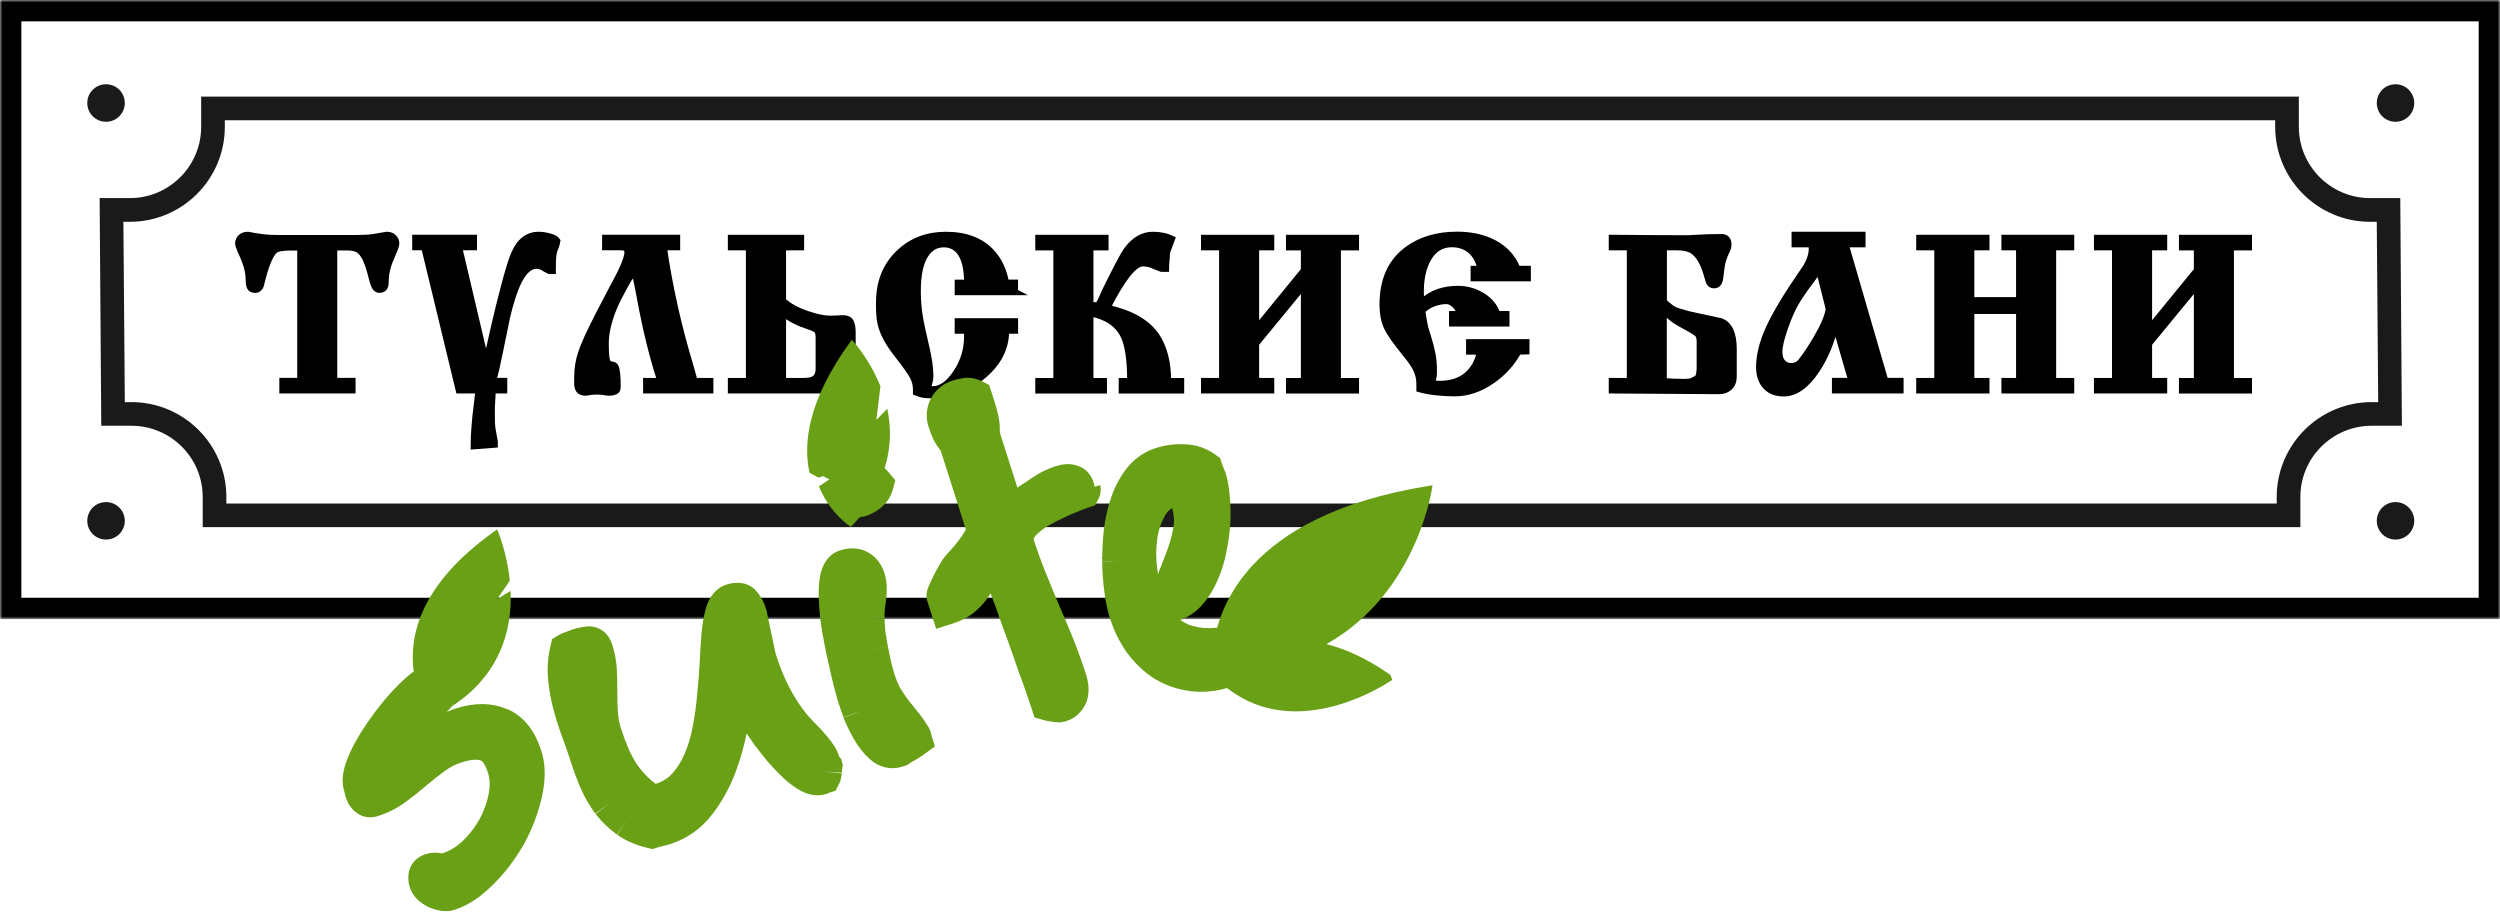 <?xml version="1.0" encoding="UTF-8"?> <svg xmlns="http://www.w3.org/2000/svg" width="505" height="185" viewBox="0 0 505 185" fill="none"><g clip-path="url(#clip0_183_47)"><mask id="mask0_183_47" style="mask-type:luminance" maskUnits="userSpaceOnUse" x="0" y="0" width="505" height="126"><path d="M505 0H0V125.06H505V0Z" fill="white"></path></mask><g mask="url(#mask0_183_47)"><path d="M60.68 76.99V49.96H58.83C57.07 49.96 55.96 50.16 55.5 50.56C54.64 51.3 53.8 53.21 53 56.31C52.81 57.11 52.71 57.54 52.68 57.6C52.46 58.21 52.09 58.52 51.57 58.52C51.02 58.52 50.66 58.34 50.5 57.99C50.34 57.64 50.27 57.15 50.27 56.53C50.27 55.3 50.01 54.02 49.48 52.69C49.36 52.32 49.06 51.62 48.6 50.61C48.29 49.93 48.14 49.44 48.14 49.13C48.14 48.7 48.31 48.31 48.65 47.97C48.99 47.63 49.47 47.46 50.08 47.46C50.88 47.62 51.77 47.76 52.74 47.9C53.71 48.04 54.8 48.11 56 48.11H72.2C73.56 48.11 74.67 48.04 75.53 47.9C76.39 47.76 77.26 47.61 78.12 47.46C78.74 47.46 79.21 47.64 79.53 47.99C79.85 48.35 80.02 48.72 80.02 49.13C80.02 49.47 79.83 50.09 79.44 50.98C79.05 51.87 78.82 52.45 78.72 52.69C78.47 53.31 78.27 53.96 78.12 54.63C77.96 55.31 77.89 55.94 77.89 56.53C77.89 57.15 77.86 57.55 77.8 57.73C77.61 58.26 77.23 58.52 76.64 58.52C76.11 58.52 75.71 58.09 75.44 57.23C75.35 56.98 75.13 56.2 74.79 54.88C74.24 52.8 73.55 51.4 72.75 50.69C72.2 50.2 71.35 49.95 70.21 49.95H67.48V76.98H71.18V78.83H57.07V76.98H60.67L60.68 76.99Z" fill="black" stroke="black" stroke-width="1.29" stroke-miterlimit="10"></path><path d="M101.82 78.84H99.51L99.32 82.22V84.21C99.32 85.29 99.36 86.08 99.44 86.59C99.52 87.1 99.65 87.82 99.83 88.74C99.89 88.99 99.92 89.19 99.92 89.34V89.8L95.71 90.12C95.71 88.92 95.77 87.54 95.9 85.98C96.02 84.42 96.18 82.99 96.36 81.7L96.68 78.83H92.7L85.71 49.91H83.91V48.06H95.71V49.91H92.7L98.21 73.33C99.44 67.56 100.54 62.84 101.5 59.17C102.08 56.83 102.64 54.84 103.17 53.2C103.69 51.57 104.26 50.33 104.88 49.5C105.9 48.14 107.21 47.46 108.81 47.46C109.46 47.46 110.18 47.57 110.99 47.78C111.79 48 112.32 48.29 112.56 48.66C112.53 48.94 112.41 49.38 112.19 50C111.97 50.43 111.83 50.93 111.75 51.48C111.67 52.03 111.63 53.11 111.63 54.72H110.98L110.19 54.3C109.73 54.02 109.45 53.87 109.36 53.84C109.05 53.72 108.73 53.65 108.39 53.65C107 53.65 105.77 54.76 104.69 56.98C103.86 58.68 103.09 61.05 102.38 64.11C101.95 66.24 101.52 68.35 101.08 70.45C100.77 71.87 100.55 72.93 100.41 73.64C100.27 74.35 100 75.46 99.6 76.97H101.82V78.82V78.84Z" fill="black" stroke="black" stroke-width="1.29" stroke-miterlimit="10"></path><path d="M130.56 76.99H133.43C132.38 73.81 131.41 70.23 130.52 66.25C130.06 64.18 129.53 61.56 128.95 58.38L128.21 54.73C127.75 55.25 127.33 55.82 126.96 56.42C126.59 57.02 126.18 57.77 125.71 58.66C124.51 60.82 123.64 62.78 123.12 64.56C122.59 66.33 122.33 67.9 122.33 69.26C122.33 71.2 122.42 72.42 122.61 72.91C122.8 73.4 123.07 73.65 123.44 73.65C123.87 73.65 124.16 73.81 124.32 74.11C124.6 74.7 124.74 76.05 124.74 78.18C124.74 78.64 124.57 78.94 124.23 79.08C123.89 79.22 123.54 79.29 123.16 79.29C122.91 79.29 122.63 79.27 122.33 79.22C122.02 79.17 121.78 79.14 121.59 79.11C121.4 79.08 121.18 79.07 120.92 79.07H120.34C119.79 79.07 119.35 79.11 119.04 79.18C118.73 79.25 118.47 79.29 118.25 79.29C117.82 79.29 117.45 79.18 117.16 78.96C116.87 78.74 116.69 78.33 116.63 77.71V76.13C116.63 74.49 116.89 72.87 117.42 71.28C117.94 69.69 119.05 67.24 120.75 63.92L123.67 58.31C124.72 56.36 125.32 55.22 125.47 54.88C126.33 53.05 126.77 51.77 126.77 51.03C126.77 50.54 126.65 50.23 126.42 50.1C126.19 49.98 125.81 49.91 125.28 49.91H122.27V48.06H136.75V49.91H134.07C134.59 53.7 135.35 57.81 136.34 62.22C137.2 66.05 138.24 69.96 139.44 73.98C139.56 74.38 139.71 74.9 139.88 75.53C140.05 76.16 140.18 76.65 140.27 76.99H143.46V78.84H130.55V76.99H130.56Z" fill="black" stroke="black" stroke-width="1.29" stroke-miterlimit="10"></path><path d="M161.79 48.07V49.92H158.14V60.75C159.28 61.83 160.95 62.74 163.14 63.48C164.96 64.1 166.47 64.41 167.67 64.41L169.48 64.36C169.66 64.33 169.93 64.31 170.26 64.31C171.06 64.31 171.59 64.56 171.83 65.05C172.08 65.54 172.2 66.25 172.2 67.18V75.79C172.2 77.12 172.01 77.96 171.62 78.31C171.23 78.67 170.53 78.84 169.51 78.84H147.67V76.99H151.32V49.92H147.67V48.07H161.79ZM158.14 76.99H162.12C163.11 76.99 163.8 76.9 164.2 76.71C165 76.34 165.4 75.61 165.4 74.53V68.24C165.4 67.53 165.29 67.04 165.07 66.76C164.85 66.48 164.26 66.19 163.3 65.88C162.34 65.57 161.45 65.22 160.65 64.81C159.69 64.32 158.85 63.78 158.14 63.19V76.98V76.99Z" fill="black" stroke="black" stroke-width="1.29" stroke-miterlimit="10"></path><path d="M205.02 58.99H193.49V57.14H195.39C195.39 54.24 194.88 52.14 193.86 50.85C193.05 49.83 191.99 49.32 190.65 49.32C189.19 49.32 188.02 49.94 187.12 51.17C185.94 52.8 185.36 55.34 185.36 58.76C185.36 60.49 185.48 62.14 185.73 63.71C185.98 65.28 186.4 67.3 187 69.77C187.6 72.24 187.9 74.29 187.9 75.93C187.9 76.3 187.86 76.64 187.78 76.95C187.7 77.26 187.63 77.54 187.57 77.78L187.38 78.43C187.57 78.59 187.9 78.66 188.4 78.66C190.06 78.66 191.65 77.55 193.14 75.32C194.64 73.09 195.39 70.63 195.39 67.93V66.77H193.49V64.92H205.01V66.77H203.21C203.21 70.39 201.56 73.52 198.26 76.15C195.21 78.6 191.89 79.82 188.31 79.82C187.45 79.82 186.82 79.78 186.43 79.7C186.04 79.62 185.59 79.47 185.06 79.26V78.66C185.06 77.73 184.83 76.86 184.39 76.02C183.94 75.19 182.87 73.68 181.17 71.49C179.66 69.58 178.64 67.79 178.11 66.12C177.77 65.04 177.6 63.74 177.6 62.23V61.07C177.6 56.97 178.94 53.64 181.63 51.07C184.16 48.66 187.31 47.46 191.07 47.46C195.14 47.46 198.26 48.68 200.42 51.11C201.84 52.71 202.76 54.72 203.19 57.13H205V58.98L205.02 58.99Z" fill="black" stroke="black" stroke-width="1.29" stroke-miterlimit="10"></path><path d="M220.24 61.67H221.86L222.51 60.46L223.2 58.88L224.13 56.98C225.92 53.42 227.06 51.3 227.55 50.62C229.06 48.52 230.84 47.46 232.87 47.46C234.32 47.46 235.6 47.72 236.71 48.25C236.4 49.08 236.09 49.91 235.78 50.75C235.69 51.06 235.64 51.52 235.64 52.14C235.55 52.88 235.5 53.59 235.5 54.27H234.62L233.19 53.72C232.91 53.56 232.58 53.43 232.2 53.33C231.81 53.22 231.36 53.17 230.83 53.17C229.1 53.17 226.71 56.18 223.66 62.19C228.47 63.27 231.79 65.17 233.61 67.91C235.15 70.22 235.92 73.25 235.92 77H238.56V78.85H226.62V77H228.33C228.33 72.73 227.88 69.67 226.99 67.82C225.82 65.42 223.57 63.9 220.23 63.26V77H222.96V78.85H209.77V77H213.42V49.93H209.77V48.08H223.28V49.93H220.23V61.69L220.24 61.67Z" fill="black" stroke="black" stroke-width="1.29" stroke-miterlimit="10"></path><path d="M263.42 57.59L253.7 69.41V76.99H256.76V78.84H243.25V76.99H246.9V49.92H243.25V48.07H256.76V49.92H253.7V66.49L263.42 54.6V49.93H260.41V48.08H273.88V49.93H270.22V77H273.88V78.85H260.41V77H263.42V57.6V57.59Z" fill="black" stroke="black" stroke-width="1.29" stroke-miterlimit="10"></path><path d="M293.36 63.47H294.98C294.73 62.62 294.33 61.96 293.78 61.49C293.23 61.02 292.7 60.78 292.21 60.78C291.32 60.78 290.41 60.96 289.48 61.31C288.56 61.67 287.82 62.17 287.26 62.81C287.54 64.53 287.71 65.56 287.79 65.9C287.87 66.24 288.06 66.88 288.37 67.84C288.8 69.26 289.12 70.46 289.32 71.46C289.52 72.46 289.62 73.62 289.62 74.94C289.62 75.49 289.6 75.9 289.55 76.14C289.5 76.39 289.39 76.75 289.2 77.25C289.6 77.47 290.14 77.57 290.82 77.57C293.38 77.57 295.39 76.82 296.84 75.32C297.89 74.25 298.61 72.81 299.01 71H296.79V69.15H308.31V70.95L306.7 71C305.38 73.41 303.58 75.38 301.31 76.92C298.88 78.58 296.41 79.42 293.89 79.42C292.66 79.42 291.4 79.35 290.11 79.21C288.82 79.07 287.7 78.86 286.75 78.59V77.48C286.75 76.4 286.49 75.36 285.96 74.34C285.59 73.63 284.96 72.72 284.06 71.61C282.02 69.14 280.72 67.29 280.15 66.04C279.58 64.79 279.3 63.29 279.3 61.53C279.3 56.54 281 52.81 284.39 50.35C287.07 48.41 290.39 47.44 294.34 47.44C296.78 47.44 298.97 47.86 300.91 48.69C303.62 49.86 305.49 51.75 306.51 54.34H308.59V56.19H297.71V54.34H299.1C298.82 53.01 298.31 51.93 297.57 51.1C296.49 49.9 295.06 49.3 293.27 49.3C291.11 49.3 289.47 50.35 288.36 52.45C287.43 54.18 286.97 56.34 286.97 58.93C286.97 59.67 287.02 60.4 287.11 61.11C288.25 60.09 289.42 59.38 290.63 58.98C291.83 58.58 293.11 58.38 294.47 58.38C296.23 58.38 297.85 58.83 299.35 59.73C300.85 60.63 301.89 61.88 302.47 63.47H304.27V65.32H293.35V63.47H293.36Z" fill="black" stroke="black" stroke-width="1.29" stroke-miterlimit="10"></path><path d="M325.61 48.07C328.57 48.1 331.63 48.12 334.77 48.14C337.92 48.16 340 48.16 341.02 48.16C341.2 48.16 341.95 48.12 343.24 48.04C344.53 47.96 346.03 47.92 347.73 47.92C348.66 47.92 349.12 48.43 349.12 49.45C349.12 49.76 349.04 50.08 348.89 50.42C348.74 50.76 348.57 51.13 348.38 51.53C348.01 52.46 347.76 53.47 347.64 54.59C347.52 55.7 347.42 56.38 347.36 56.63C347.17 57.28 346.8 57.6 346.25 57.6C345.79 57.6 345.46 57.41 345.28 57.04C345.22 56.92 345.08 56.47 344.86 55.7C344.18 53.26 343.26 51.61 342.08 50.75C341.31 50.2 340.2 49.92 338.75 49.92H336.07V60.93C336.97 61.79 337.66 62.34 338.15 62.57C338.64 62.8 339.65 63.12 341.16 63.52C343.29 63.98 345.43 64.45 347.59 64.91C349.32 65.56 350.18 67.42 350.18 70.51V76.02C350.18 76.98 349.9 77.71 349.35 78.22C348.79 78.73 348.08 78.98 347.22 78.98L325.61 78.84V76.99H329.26V49.92H325.61V48.07ZM336.07 76.99C336.65 77.05 337.3 77.1 338 77.13C338.71 77.16 339.41 77.18 340.11 77.18C340.88 77.18 341.38 77.13 341.63 77.04C342.4 76.7 342.84 76.46 342.96 76.3C343.24 75.96 343.37 75.2 343.37 74.03V69.08C343.37 68.43 343.28 67.96 343.09 67.67C342.91 67.38 342.37 66.99 341.48 66.49C339.89 65.63 338.86 65.04 338.4 64.73C337.54 64.15 336.76 63.43 336.05 62.6V76.99H336.07Z" fill="black" stroke="black" stroke-width="1.29" stroke-miterlimit="10"></path><path d="M365.92 49.31H362.54V47.46H376.19V49.31H372.77L380.82 76.98H383.88V78.83H370.69V76.98H374.02L370.73 65.6C369.99 68.98 368.74 72.01 366.98 74.69C364.88 77.86 362.66 79.44 360.32 79.44C358.9 79.44 357.76 79.04 356.9 78.24C355.88 77.28 355.37 75.92 355.37 74.13C355.37 71.79 356.03 69.15 357.36 66.23C358.38 64.01 359.97 61.25 362.13 57.96C363.02 56.64 363.92 55.31 364.81 53.99C365.61 52.64 366.01 51.4 366.01 50.29C366.01 50.07 365.98 49.75 365.92 49.32V49.31ZM359.4 71.07C359.4 72.03 359.63 72.75 360.09 73.24C360.55 73.73 361.13 73.98 361.8 73.98C362.63 73.98 363.31 73.66 363.84 73.01C364.83 71.75 365.86 70.2 366.94 68.35C368.42 65.83 369.25 63.84 369.44 62.39L367.45 54.45C366.46 55.8 365.47 57.14 364.49 58.47C363.66 59.64 362.99 60.69 362.5 61.61C361.88 62.72 361.23 64.23 360.56 66.14C359.79 68.33 359.4 69.97 359.4 71.08V71.07Z" fill="black" stroke="black" stroke-width="1.29" stroke-miterlimit="10"></path><path d="M398.17 62.78V76.99H401.23V78.84H387.72V76.99H391.37V49.92H387.72V48.07H401.23V49.92H398.17V60.66H407.89V49.92H404.93V48.07H418.35V49.92H414.7V76.99H418.35V78.84H404.93V76.99H407.89V62.78H398.17Z" fill="black" stroke="black" stroke-width="1.29" stroke-miterlimit="10"></path><path d="M443.8 57.59L434.08 69.41V76.99H437.13V78.84H423.62V76.99H427.27V49.92H423.62V48.07H437.13V49.92H434.08V66.49L443.8 54.6V49.93H440.79V48.08H454.26V49.93H450.61V77H454.26V78.85H440.79V77H443.8V57.6V57.59Z" fill="black" stroke="black" stroke-width="1.29" stroke-miterlimit="10"></path><path d="M502.85 2.16H2.16V122.9H502.85V2.16Z" stroke="black" stroke-width="4.31" stroke-miterlimit="10"></path><path d="M161.88 20.81H41.93V25.62C41.93 34.27 34.89 41.31 26.24 41.31H21.43L21.74 84.71H26.55C35.2 84.71 42.24 91.74 42.24 100.38V105.19H463.38V100.38C463.38 91.74 470.42 84.71 479.07 84.71H483.88L483.57 41.31H478.76C470.11 41.31 463.07 34.27 463.07 25.62V20.81H169.22M168.54 23H460.88V25.62C460.88 35.48 468.9 43.51 478.77 43.51H481.39L481.7 82.52H479.08C469.22 82.52 461.19 90.54 461.19 100.39V103.01H44.43V100.39C44.43 90.54 36.41 82.52 26.55 82.52H23.93L23.62 43.51H26.24C36.1 43.51 44.12 35.49 44.12 25.62V23H163.46" fill="#1A1A1A"></path><path d="M169.22 20.81H41.93V25.62C41.93 34.27 34.89 41.31 26.24 41.31H21.43L21.74 84.71H26.55C35.2 84.71 42.24 91.74 42.24 100.38V105.19H463.38V100.38C463.38 91.74 470.42 84.71 479.07 84.71H483.88L483.57 41.31H478.76C470.11 41.31 463.07 34.27 463.07 25.62V20.81H169.22ZM168.54 23H460.88V25.62C460.88 35.48 468.9 43.51 478.77 43.51H481.39L481.7 82.52H479.08C469.22 82.52 461.19 90.54 461.19 100.39V103.01H44.43V100.39C44.43 90.54 36.41 82.52 26.55 82.52H23.93L23.62 43.51H26.24C36.1 43.51 44.12 35.49 44.12 25.62V23H168.53H168.54Z" stroke="#1A1A1A" stroke-width="2.59" stroke-miterlimit="10"></path><path d="M21.42 24.6C23.51 24.6 25.21 22.91 25.21 20.81C25.21 18.71 23.52 17.02 21.42 17.02C19.32 17.02 17.63 18.71 17.63 20.81C17.63 22.91 19.32 24.6 21.42 24.6Z" fill="#1A1A1A"></path><path d="M21.42 108.99C23.51 108.99 25.21 107.3 25.21 105.21C25.21 103.12 23.52 101.42 21.42 101.42C19.32 101.42 17.63 103.11 17.63 105.21C17.63 107.31 19.32 108.99 21.42 108.99Z" fill="#1A1A1A"></path><path d="M483.89 24.6C485.98 24.6 487.68 22.91 487.68 20.81C487.68 18.71 485.98 17.02 483.89 17.02C481.8 17.02 480.11 18.71 480.11 20.81C480.11 22.91 481.8 24.6 483.89 24.6Z" fill="#1A1A1A"></path><path d="M483.89 108.99C485.98 108.99 487.68 107.3 487.68 105.21C487.68 103.12 485.98 101.42 483.89 101.42C481.8 101.42 480.11 103.11 480.11 105.21C480.11 107.31 481.8 108.99 483.89 108.99Z" fill="#1A1A1A"></path></g><path d="M169.68 155.88L169.69 155.81V155.74L165.99 155.48L169.68 155.88Z" fill="#69A015"></path><path d="M222.33 112.52V112.55V112.58L226.04 112.52H222.33Z" fill="#69A015"></path><path d="M119.88 164.03L119.91 164.07L119.94 164.11L122.86 161.82L119.88 164.03Z" fill="#69A015"></path><path d="M170.36 144.9L170.38 144.96L170.4 145.01L173.86 143.66L170.36 144.9Z" fill="#69A015"></path><path d="M179.38 130.62L179.37 130.61V130.6L175.73 131.3L179.38 130.62Z" fill="#69A015"></path><path d="M178.7 124.96V124.91L178.69 124.85L174.99 125.03L178.7 124.96Z" fill="#69A015"></path><path d="M124.22 168.24L124.25 168.26L124.28 168.29L126.4 165.24L124.22 168.24Z" fill="#69A015"></path><path d="M169.57 152.94C169.22 151.84 168.67 150.82 167.98 149.91C167.98 149.91 167.97 149.89 167.96 149.88C167.96 149.88 167.95 149.86 167.94 149.85C167.38 149.09 166.79 148.37 166.15 147.69C166.15 147.69 166.12 147.66 166.11 147.65C166.11 147.65 166.11 147.64 166.1 147.63C165.51 146.97 164.91 146.36 164.3 145.77C163.79 145.22 163.35 144.73 162.96 144.28C161.6 142.6 160.42 140.78 159.42 138.81C158.38 136.77 157.53 134.71 156.87 132.62L156.62 131.83C156.62 131.83 156.62 131.83 156.62 131.8C156.61 131.75 156.59 131.68 156.57 131.57C156.52 131.36 156.46 131.07 156.39 130.69L152.75 131.42L152.85 131.4L156.39 130.69V130.67C156.21 129.82 156.03 128.94 155.82 128.01V127.99L152.32 128.77L152.2 128.8L155.82 128C155.61 127.06 155.43 126.21 155.28 125.45V125.43C155.18 124.95 155.08 124.49 154.99 124.1C154.99 124.02 154.97 123.96 154.97 123.94C154.92 123.58 154.83 123.28 154.77 123.08C154.77 123.08 154.77 123.08 154.77 123.07V123.06C154.41 121.92 153.88 120.76 153.09 119.77C153.05 119.71 153 119.65 152.95 119.6C152.93 119.58 152.91 119.55 152.89 119.53C151.02 117.25 148.24 117.6 146.75 118.08C144.35 118.85 143.23 120.93 142.7 122.52L142.68 122.57L142.66 122.62C142.24 124.04 141.94 125.72 141.73 127.59L145.42 128H145.4L141.73 127.59V127.63V127.67C141.58 129.45 141.45 131.45 141.35 133.65C141.24 135.72 141.07 137.88 140.84 140.14V140.17V140.2C140.65 142.38 140.35 144.54 139.94 146.71V146.73V146.74C139.58 148.72 139.03 150.54 138.32 152.22C137.64 153.81 136.79 155.15 135.78 156.26C134.94 157.19 133.86 157.89 132.45 158.34C131.84 157.89 131.28 157.41 130.78 156.92C129.93 156.07 129.18 155.17 128.54 154.24C127.91 153.23 127.35 152.15 126.86 151C126.33 149.75 125.85 148.44 125.41 147.05C125.07 145.99 124.87 144.91 124.81 143.81L121.1 144.02H121.17L124.81 143.81V143.78C124.72 142.41 124.69 141.07 124.7 139.76V139.74V139.72C124.7 138.21 124.67 136.73 124.6 135.29V135.26C124.5 133.55 124.21 131.89 123.7 130.3C123.46 129.54 123 128.49 122.05 127.66C121.01 126.76 119.71 126.41 118.45 126.56C118.45 126.56 118.38 126.56 118.34 126.57C118.29 126.57 118.24 126.57 118.19 126.59C117.34 126.7 116.49 126.88 115.65 127.15C115.35 127.25 114.93 127.41 114.51 127.58C114.06 127.73 113.38 127.96 112.83 128.3L111.52 129.11L111.17 130.61C110.66 132.78 110.51 135 110.72 137.24C110.9 139.27 111.27 141.31 111.81 143.35C112.32 145.27 112.93 147.18 113.64 149.08C114.29 150.82 114.87 152.51 115.39 154.15C115.96 155.92 116.61 157.65 117.34 159.32C118.13 161.12 119.1 162.8 120.26 164.36L123.24 162.15L120.32 164.44C121.56 166.02 122.98 167.4 124.6 168.57L126.78 165.57L124.66 168.62C126.48 169.88 128.55 170.75 130.81 171.28L131.8 171.51L132.77 171.2C132.77 171.2 132.79 171.2 132.84 171.18C132.89 171.16 132.96 171.15 133.05 171.12C133.22 171.08 133.45 171.02 133.74 170.95C134.33 170.81 134.87 170.67 135.22 170.56C138.71 169.45 141.62 167.43 143.83 164.54C143.83 164.54 143.84 164.53 143.85 164.52C145.87 161.92 147.46 159.01 148.64 155.83C149.57 153.31 150.29 150.75 150.82 148.15C151.29 148.86 151.8 149.61 152.39 150.45L152.44 150.51L152.49 150.57C153.32 151.66 154.21 152.78 155.15 153.92L155.18 153.96L155.22 154C156.25 155.18 157.28 156.25 158.31 157.22L158.33 157.24L158.35 157.26C159.42 158.23 160.53 159.06 161.68 159.7L163.49 156.46V156.48L161.68 159.7L161.73 159.73L161.78 159.76C163.18 160.48 165.02 160.99 166.97 160.37C167.21 160.29 167.43 160.2 167.62 160.09L168.79 159.72L169.49 158.35C169.78 157.78 169.89 157.23 169.92 157.06C169.97 156.79 170.01 156.5 170.04 156.23L166.35 155.83L170.05 156.1C170.07 155.88 170.08 155.71 170.09 155.58C170.1 155.44 170.11 155.39 170.11 155.4L170.25 154.53L170.08 153.99C170.05 153.77 170.01 153.54 169.93 153.3L169.57 152.94ZM151.18 143.42L151.87 143.06H151.88L151.18 143.43V143.42Z" fill="#69A015"></path><path d="M187.98 147.83C187.9 147.59 187.81 147.37 187.7 147.18L187.65 147.03L187.41 146.64C186.69 145.47 185.93 144.42 185.14 143.49C184.54 142.73 183.94 141.98 183.33 141.22C182.84 140.55 182.34 139.81 181.84 139C181.45 138.29 181.04 137.32 180.63 136.02C180.41 135.34 180.2 134.54 179.99 133.62L176.37 134.44L176.47 134.42L179.99 133.62C179.76 132.61 179.55 131.61 179.37 130.61L175.72 131.29L179.36 130.59C179.16 129.57 179 128.56 178.85 127.57C178.75 126.61 178.7 125.74 178.68 124.95L174.97 125.01L178.68 124.83C178.66 124.32 178.67 123.82 178.71 123.32C178.81 122.64 178.9 121.95 178.97 121.27C179.08 120.52 179.13 119.78 179.12 119.04C179.12 119.04 179.12 118.94 179.12 118.89C179.12 118.86 179.12 118.83 179.12 118.8C179.12 117.77 178.97 116.75 178.66 115.78C178.13 114.11 177.09 112.56 175.37 111.59C173.44 110.5 171.37 110.64 169.66 111.19C166.96 112.05 166.02 114.57 165.69 116.2V116.23V116.25L169.29 116.93L165.68 116.25C165.38 117.82 165.32 119.6 165.42 121.51C165.5 123.38 165.72 125.39 166.07 127.55V127.58L166.08 127.61L169.7 126.96L166.07 127.61C166.43 129.64 166.82 131.62 167.25 133.54C167.66 135.41 168.05 137.1 168.44 138.62C168.81 140.09 169.12 141.21 169.35 141.92C169.56 142.57 169.9 143.57 170.36 144.87L173.86 143.63L170.4 144.98C170.98 146.45 171.68 147.89 172.49 149.31C173.38 150.85 174.44 152.21 175.69 153.34C177.46 154.93 179.79 155.64 182.27 154.85L182.72 154.71L183.29 154.53L183.78 154.18C183.78 154.18 183.94 154.07 184.16 153.92C184.45 153.77 184.73 153.62 185.01 153.45C185.35 153.24 185.68 153.03 185.99 152.83C186.26 152.65 186.51 152.48 186.7 152.34L188.86 150.76L188.14 148.51C188.11 148.29 188.07 148.06 187.99 147.81L187.98 147.83ZM184.64 148.48C184.51 148.52 184.39 148.56 184.26 148.6L184.64 148.48Z" fill="#69A015"></path><path d="M221.11 98.33C221.08 98.08 221.02 97.75 220.91 97.43C220.59 96.43 219.86 95.11 218.37 94.37C218.37 94.37 218.28 94.33 218.23 94.31C218.17 94.28 218.12 94.25 218.06 94.23C217.13 93.83 216.16 93.68 215.22 93.77C214.52 93.83 213.84 93.98 213.18 94.19C211.84 94.62 210.57 95.2 209.4 95.94C208.5 96.51 207.6 97.11 206.71 97.72C206.32 97.97 205.91 98.23 205.51 98.49L201.95 87.32C201.99 86.28 201.93 85.24 201.72 84.28C201.72 84.28 201.69 84.18 201.69 84.13C201.69 84.11 201.69 84.1 201.69 84.08C201.51 83.2 201.25 82.24 200.92 81.21L200.29 79.24L199.82 77.78L198.45 77.07C197.46 76.56 196.15 76.15 194.69 76.36C194.69 76.36 194.62 76.37 194.58 76.38C194.49 76.4 194.4 76.4 194.3 76.43C193.66 76.53 193.03 76.68 192.41 76.88C190.52 77.48 188.97 78.72 188.02 80.54C187.08 82.37 186.97 84.35 187.58 86.24C187.88 87.2 188.22 88.09 188.6 88.88L188.65 88.99L188.71 89.1C189.07 89.75 189.53 90.41 190.04 91.08L195.1 106.94C194.75 107.62 194.31 108.31 193.78 109.01C193.18 109.8 192.59 110.51 192.01 111.14C191.44 111.74 190.84 112.4 190.49 112.93L190.45 112.98L190.42 113.03L193.57 114.98L190.41 113.03C190.17 113.42 189.87 113.92 189.53 114.5C189.17 115.12 188.84 115.76 188.54 116.42C188.22 117.03 187.95 117.6 187.72 118.13C187.62 118.37 187.51 118.61 187.43 118.83C187.39 118.93 187.33 119.1 187.28 119.3C187.26 119.4 187.21 119.58 187.18 119.82C187.17 119.92 187.06 120.62 187.32 121.45L187.97 123.48L189.1 127.02L192.64 125.89C194.11 125.42 195.46 124.74 196.65 123.8C197.68 122.98 198.59 122.04 199.37 120.98L196.39 118.78L199.36 120.98L199.4 120.93L199.44 120.88C199.66 120.55 199.87 120.21 200.08 119.87C200.14 120.01 200.21 120.16 200.26 120.29C200.47 120.8 200.78 121.64 201.21 122.84L204.36 121.71L204.7 121.59L201.21 122.84C201.63 124 202.1 125.33 202.62 126.84L202.64 126.89L202.66 126.94C203.22 128.4 203.78 129.95 204.35 131.6C204.92 133.24 205.48 134.84 206.02 136.39L209.52 135.17H209.51L206.03 136.39L206.05 136.44L206.07 136.49C206.62 137.94 207.08 139.23 207.45 140.39L207.47 140.45L207.49 140.51C207.91 141.67 208.19 142.5 208.36 143.03L208.96 144.92L210.87 145.47C211.28 145.59 211.84 145.68 212.29 145.75C212.71 145.82 213.3 145.91 213.76 145.91H214.36L214.68 145.82C214.9 145.79 215.14 145.74 215.4 145.66C216.36 145.35 217.37 144.79 218.18 143.85H218.19C218.3 143.74 218.39 143.61 218.49 143.49C218.49 143.49 218.5 143.48 218.51 143.47C219.11 142.71 219.54 141.84 219.73 140.88C219.89 140.06 219.93 139.22 219.84 138.39L216.15 138.8H216.18L219.84 138.39V138.36V138.33C219.75 137.64 219.61 136.96 219.4 136.3C218.63 133.89 217.77 131.5 216.83 129.14C215.89 126.8 214.92 124.5 213.92 122.22C212.97 119.98 212.05 117.73 211.14 115.47C210.27 113.3 209.48 111.1 208.77 108.87V108.85H208.79C208.93 108.54 209.18 108.16 209.64 107.75L209.67 107.73L209.7 107.7C210.29 107.15 211.01 106.61 211.9 106.1C212.91 105.52 213.89 105.02 214.83 104.6L214.88 104.57L214.93 104.54C215.93 104.05 216.83 103.66 217.65 103.36L217.73 103.33L217.8 103.3C218.71 102.92 219.35 102.68 219.75 102.55L221.21 102.08L221.92 100.71C222.45 99.69 222.35 98.75 222.32 98.47C222.3 98.29 222.27 98.13 222.23 97.98L221.11 98.33ZM200.09 113.73L199.46 114.06L200.08 113.73H200.09ZM193.65 113.95L193.63 113.94H193.65V113.95ZM207.63 109.18L204.27 107.72L207.64 109.18H207.63ZM215.58 101.15L215.42 100.72L215.28 100.34L215.42 100.73V100.7H215.43V100.73L215.57 101.16L215.58 101.15Z" fill="#69A015"></path><path d="M102.47 143.28C99.22 141.86 95.68 141.96 92.14 143.09C91.5 143.3 90.88 143.54 90.26 143.8C90.73 143.27 90.99 142.99 91.09 142.89L91.42 142.57C93.7 141.08 95.57 139.44 97.1 137.71C97.1 137.71 97.08 137.71 97.07 137.72C97.07 137.72 97.08 137.71 97.09 137.7C102.19 131.91 103.37 125.1 103.14 119.36L101.97 120.07L100.41 121.03L101.96 118.81V118.79L102.98 117.32C102.4 111.49 100.53 107.2 100.43 106.96V106.94C100.43 106.94 100.43 106.94 100.4 106.96C100.36 106.99 100.31 107.03 100.27 107.05C100.22 107.07 100.17 107.11 100.12 107.15C100.09 107.16 100.07 107.18 100.04 107.21C84.85 117.94 82.6 128.44 83.57 135.62C83.19 135.9 82.83 136.2 82.47 136.5C82.47 136.5 82.45 136.52 82.44 136.52C82.44 136.52 82.43 136.53 82.42 136.54C81.21 137.57 79.98 138.78 78.74 140.17C77.48 141.58 76.25 143.12 75.05 144.79C73.88 146.41 72.83 148.02 71.93 149.63C71 151.27 70.26 152.89 69.75 154.47V154.5C69.24 156.1 68.96 157.99 69.54 159.83C69.56 159.9 69.6 160.04 69.65 160.29L69.69 160.52L69.76 160.74L73.29 159.61L69.75 160.74C69.91 161.23 70.09 161.7 70.31 162.17L70.43 162.43L70.59 162.67C71 163.29 71.55 163.88 72.25 164.34C73.76 165.35 75.36 165.16 76.36 164.84C78.37 164.2 80.22 163.27 81.88 162.04C81.88 162.04 81.89 162.04 81.9 162.03C83.33 160.99 84.71 159.89 86.05 158.73C87.31 157.67 88.58 156.66 89.86 155.72C90.89 154.97 92.04 154.38 93.32 153.98C95.48 153.29 96.6 153.43 97.07 153.61L97.13 153.63L97.19 153.65C97.19 153.65 97.35 153.7 97.6 154.02C97.87 154.37 98.22 155 98.55 156.04C98.95 157.29 99.04 158.7 98.72 160.35C98.38 162.13 97.74 163.87 96.81 165.58C95.86 167.24 94.71 168.7 93.35 169.99C92.04 171.18 90.72 171.94 89.38 172.36C89.34 172.37 89.32 172.38 89.31 172.38C88.14 172.13 86.99 172.21 85.94 172.55C84.49 173.01 83.09 174.13 82.62 176L82.58 176.17L82.55 176.34C82.39 177.37 82.5 178.36 82.79 179.26C83.14 180.35 83.78 181.19 84.45 181.81L84.52 181.88L84.59 181.94C85.16 182.42 85.79 182.83 86.44 183.16L86.55 183.22L86.66 183.27C87.33 183.56 88.02 183.78 88.73 183.92C89.62 184.1 90.68 184.14 91.77 183.79C93.7 183.18 95.51 182.16 97.21 180.83L97.23 180.81L97.25 180.79C98.9 179.46 100.44 177.94 101.87 176.24C103.3 174.53 104.6 172.67 105.75 170.66V170.64L105.78 170.61C106.91 168.57 107.82 166.5 108.51 164.41C108.51 164.41 108.51 164.39 108.52 164.37C108.52 164.37 108.52 164.35 108.52 164.34C109.25 162.23 109.73 160.13 109.94 158.04V158.02V158C110.14 155.78 109.98 153.64 109.34 151.64C108.14 147.87 105.97 144.74 102.45 143.21L102.47 143.28ZM89.33 172.42C89.33 172.42 89.39 172.42 89.43 172.43C89.43 172.43 89.36 172.43 89.32 172.42H89.33Z" fill="#69A015"></path><path d="M166.29 96.18L167.47 96.81C167.47 96.81 167.46 96.86 167.45 96.89L166.92 97.24L165.42 98.25C167.67 103.77 171.77 106.36 171.85 106.41C172.51 105.76 173.11 105.11 173.68 104.46C173.92 104.43 174.17 104.4 174.41 104.35L174.64 104.31L174.86 104.24C175.97 103.89 176.98 103.33 177.88 102.61C177.88 102.61 177.89 102.6 177.9 102.59C177.91 102.58 177.93 102.57 177.94 102.56C179.11 101.61 179.95 100.36 180.35 98.88L180.85 97.02L179.61 95.54C179.34 95.22 179.04 94.89 178.7 94.56C180.05 90.25 180 86.17 179.23 82.57L178.2 83.62L177.03 84.82L177.53 80.65L177.85 78.03C175.56 72.3 172.07 68.63 172.07 68.63C172.07 68.63 172.07 68.63 172.06 68.65C172.03 68.7 172 68.74 171.96 68.78C171.93 68.82 171.89 68.87 171.86 68.92C171.84 68.95 171.82 68.97 171.8 69C163.31 80.68 162.16 89.41 163.53 95.51L165.34 96.47L166.29 96.18Z" fill="#69A015"></path><path d="M280.88 136.35C280.88 136.35 280.87 136.35 280.86 136.34C280.83 136.32 280.8 136.3 280.77 136.28C280.74 136.25 280.69 136.23 280.65 136.19C280.63 136.19 280.61 136.16 280.59 136.15C275.99 132.95 271.75 131.08 267.93 130.11C286.61 119.63 289.37 98.04 289.37 98.04H289.33C289.26 98.04 289.17 98.07 289.1 98.07C289.04 98.07 288.94 98.1 288.84 98.11C288.79 98.11 288.74 98.14 288.69 98.14C269.98 101.14 259.21 107.52 253.03 114.19C252.78 114.46 252.54 114.72 252.31 114.99C251.38 116.06 250.56 117.13 249.85 118.2C249.31 119 248.83 119.79 248.4 120.58C248.11 121.1 247.85 121.62 247.61 122.13C246.83 123.77 246.27 125.34 245.86 126.8C245.82 126.8 245.78 126.81 245.74 126.81H245.71H245.68C243.95 126.99 242.37 126.86 240.91 126.45C240.03 126.19 239.21 125.78 238.42 125.24C240.17 124.57 241.71 123.52 242.95 122.08H242.96L242.97 122.05C244.21 120.6 245.2 118.96 245.97 117.16C245.97 117.16 245.98 117.13 245.99 117.12C245.99 117.11 245.99 117.1 246 117.09C246.78 115.33 247.35 113.47 247.73 111.52C247.73 111.52 247.73 111.5 247.73 111.49C247.73 111.47 247.73 111.46 247.74 111.44C248.14 109.54 248.4 107.65 248.52 105.77V105.75V105.73C248.62 103.84 248.58 102.03 248.41 100.31C248.41 100.31 248.41 100.27 248.41 100.24C248.41 100.23 248.41 100.22 248.41 100.2C248.27 98.51 248.01 96.94 247.57 95.55C247.48 95.26 247.35 94.99 247.23 94.71C247.12 94.38 246.99 94.04 246.84 93.7L246.46 92.52L245.45 91.8C243.61 90.49 241.52 89.79 239.26 89.74C239.26 89.74 239.22 89.74 239.2 89.74C239.17 89.74 239.15 89.74 239.12 89.74C237.21 89.66 235.33 89.91 233.51 90.49C231.21 91.23 229.26 92.56 227.73 94.44C226.37 96.12 225.32 98.06 224.55 100.2C223.81 102.27 223.3 104.48 223 106.81V106.85V106.88L226.66 107.27H226.68L222.99 106.88C222.75 109.09 222.63 111.29 222.64 113.48H226.35L222.64 113.54C222.67 115.67 222.83 117.74 223.11 119.73C223.37 121.66 223.73 123.39 224.21 124.88C225.02 127.43 226.18 129.77 227.68 131.89L227.71 131.93L227.74 131.97C229.29 134.03 231.11 135.76 233.21 137.1L233.26 137.13L233.31 137.16C235.5 138.47 237.9 139.28 240.48 139.61C242.9 139.92 245.38 139.68 247.87 138.99C249.7 140.41 251.58 141.46 253.49 142.2H253.48C266.93 147.41 281.23 137.33 281.23 137.33H281.25C281.25 137.33 281.24 137.33 281.22 137.33L280.88 136.35ZM232.14 102.24L235.36 104.09C235.7 103.5 236.16 103.02 236.76 102.63C237.19 104.03 237.26 105.4 236.98 106.77L240.56 107.5L236.99 106.77V106.79V106.8C236.64 108.57 236.15 110.26 235.51 111.85C234.94 113.3 234.42 114.65 233.92 115.95C233.85 115.52 233.78 115.09 233.72 114.63C233.48 112.61 233.5 110.68 233.78 108.82V108.8V108.78L230.16 108.28H230.11L233.78 108.78C234.03 106.98 234.57 105.45 235.35 104.12V104.09L235.38 104.07L232.18 102.23H232.17L232.14 102.24ZM239.7 100.04L238.14 100.79V100.66V100.78L239.7 100.03V100.04ZM238.31 101.39L240.03 100.84L238.32 101.39H238.31ZM238.04 102.18V102.01H238.05V102.18H238.04Z" fill="#69A015"></path></g><defs><clipPath id="clip0_183_47"><rect width="505" height="184.09" fill="white"></rect></clipPath></defs></svg> 